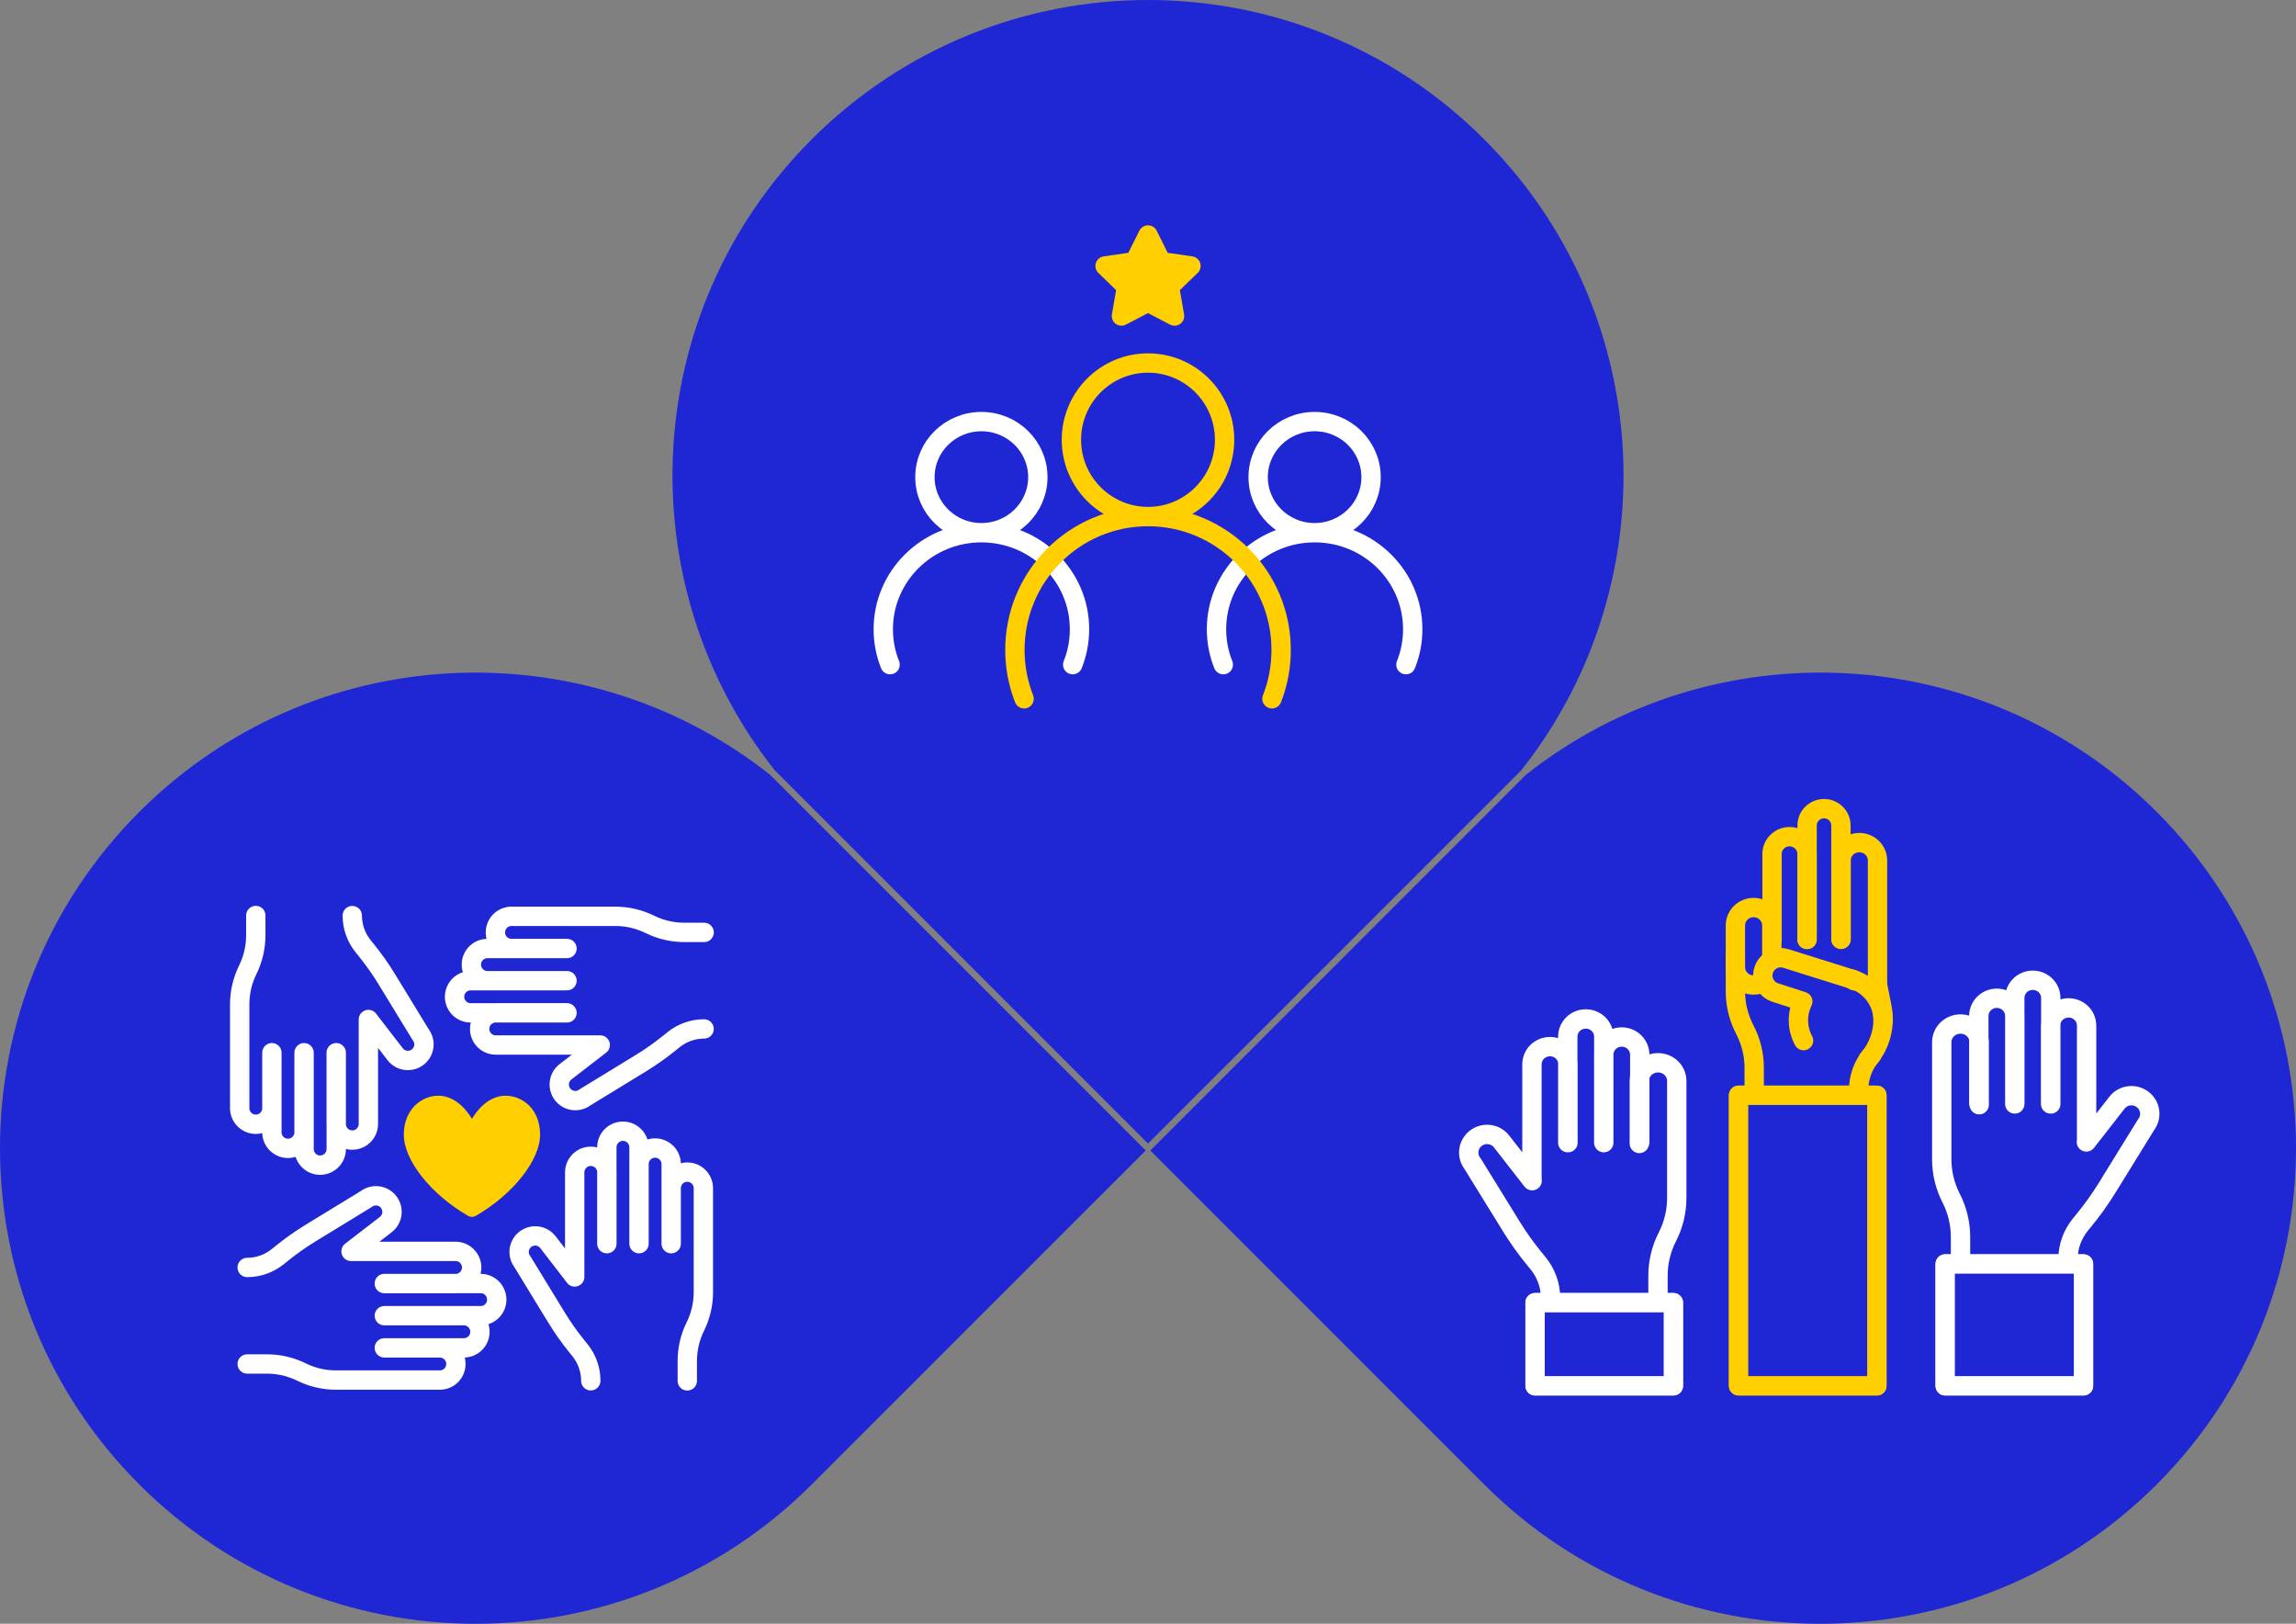 <?xml version="1.0" encoding="UTF-8"?> <svg xmlns="http://www.w3.org/2000/svg" id="Layer_1" data-name="Layer 1" viewBox="0 0 479.49 339.05"><rect x="0" y="0" width="479.49" height="339.05" fill="#808080" stroke="none"/><path d="M479.49,239.74c0,25.42-9.7,50.84-29.09,70.22-19.39,19.38-44.81,29.09-70.22,29.09s-50.84-9.7-70.22-29.09l-69.73-69.73,78.41-78.43c38.98-30.85,95.75-28.28,131.76,7.72,19.38,19.39,29.09,44.81,29.09,70.22Z" fill="#1f26d4" stroke-width="0"></path><path d="M239.27,240.23l-69.75,69.73c-19.38,19.38-44.8,29.09-70.22,29.09s-50.81-9.7-70.21-29.09S0,265.16,0,239.74s9.7-50.83,29.1-70.22c36-36,92.77-38.57,131.75-7.72l78.43,78.43Z" fill="#1f26d4" stroke-width="0"></path><path d="M339.05,99.3c0,21.79-7.13,43.59-21.39,61.58l-77.92,77.9-77.94-77.94c-30.85-38.98-28.28-95.75,7.72-131.75C188.92,9.7,214.34,0,239.74,0s50.84,9.7,70.22,29.1c19.38,19.39,29.09,44.8,29.09,70.21Z" fill="#1f26d4" stroke-width="0"></path><path d="M126.74,259.68v-14.88c0-1.85-1.5-3.36-3.36-3.36h0c-1.85,0-3.36,1.5-3.36,3.36v21.83M120.02,266.62l-5.59-7.25c-1.13-1.47-3.24-1.74-4.71-.61h0c-1.47,1.13-1.74,3.24-.61,4.71l7.12,11.65c1.26,2.06,2.66,4.04,4.18,5.92l.7.87c1.47,1.81,2.27,4.07,2.27,6.4h0M133.45,259.68v-20.12c0-1.85-1.5-3.36-3.36-3.36h0c-1.85,0-3.36,1.5-3.36,3.36v20.12M140.17,259.68v-16.61c0-1.85-1.5-3.36-3.36-3.36h0c-1.85,0-3.36,1.5-3.36,3.36v16.61M140.17,259.68v-11.58c0-1.85,1.5-3.36,3.36-3.36h0c1.85,0,3.36,1.5,3.36,3.36v21.69c0,2.49-.57,4.96-1.68,7.2h0c-1.11,2.24-1.68,4.7-1.68,7.2v4.14M118.41,211.48h-14.88c-1.85,0-3.36,1.5-3.36,3.36h0c0,1.85,1.5,3.36,3.36,3.36h21.81M125.35,218.2l-7.25,5.59c-1.47,1.13-1.74,3.24-.61,4.71h0c1.13,1.47,3.24,1.74,4.71.61l11.65-7.12c2.06-1.26,4.04-2.66,5.92-4.18l.87-.7c1.81-1.47,4.07-2.27,6.4-2.27h0M118.41,204.77h-20.12c-1.85,0-3.36,1.5-3.36,3.36h0c0,1.85,1.5,3.36,3.36,3.36h20.12M118.41,198.05h-16.61c-1.85,0-3.36,1.5-3.36,3.36h0c0,1.85,1.5,3.36,3.36,3.36h16.61M118.41,198.05h-11.59c-1.85,0-3.36-1.5-3.36-3.36h0c0-1.85,1.5-3.36,3.36-3.36h21.69c2.5,0,4.96.58,7.2,1.68h0c2.24,1.1,4.7,1.68,7.2,1.68h4.14M70.21,219.81v14.88c0,1.85,1.5,3.36,3.36,3.36h0c1.85,0,3.36-1.5,3.36-3.36v-21.82M76.93,212.87l5.59,7.25c1.13,1.47,3.24,1.74,4.71.61h0c1.47-1.13,1.74-3.24.61-4.71l-7.12-11.65c-1.26-2.06-2.66-4.04-4.18-5.92l-.7-.87c-1.47-1.81-2.27-4.07-2.27-6.4h0M63.5,219.81v20.12c0,1.85,1.5,3.36,3.36,3.36h0c1.85,0,3.36-1.5,3.36-3.36v-20.12M56.78,219.81v16.61c0,1.85,1.5,3.36,3.36,3.36h0c1.85,0,3.36-1.5,3.36-3.36v-16.61M56.78,219.81v11.58c0,1.85-1.5,3.36-3.36,3.36h0c-1.85,0-3.36-1.5-3.36-3.36v-21.69c0-2.49.57-4.96,1.68-7.2h0c1.1-2.24,1.68-4.7,1.68-7.2v-4.14M80.26,268.01h14.88c1.85,0,3.36-1.5,3.36-3.36h0c0-1.85-1.5-3.36-3.36-3.36h-21.83M73.31,261.29l7.25-5.59c1.47-1.13,1.74-3.24.61-4.71h0c-1.13-1.47-3.24-1.74-4.71-.61l-11.65,7.12c-2.06,1.26-4.04,2.66-5.92,4.18l-.87.7c-1.81,1.47-4.07,2.27-6.4,2.27h0M80.26,274.72h20.12c1.85,0,3.36-1.5,3.36-3.36h0c0-1.85-1.5-3.36-3.36-3.36h-20.12M80.26,281.44h16.61c1.85,0,3.36-1.5,3.36-3.36h0c0-1.85-1.5-3.36-3.36-3.36h-16.61M80.26,281.44h11.59c1.85,0,3.36,1.5,3.36,3.36h0c0,1.85-1.5,3.36-3.36,3.36h-21.69c-2.5,0-4.96-.57-7.2-1.68h0c-2.24-1.1-4.7-1.68-7.2-1.68h-4.14" fill="none" stroke="#fff" stroke-linecap="round" stroke-linejoin="round" stroke-width="4.04"></path><path d="M84.33,236.91c0,5.35,5.65,12.48,13.44,16.97.49.28,1.09.28,1.58,0,7.79-4.49,13.44-11.62,13.44-16.97s-3.71-8.12-7.2-8.12c-2.95,0-5.4,2.11-7.03,4.81-1.63-2.7-4.08-4.81-7.03-4.81-3.49,0-7.2,2.85-7.2,8.12" fill="#ffcf00" stroke-width="0"></path><path d="M216.74,99.63c0,6.41-5.28,11.6-11.79,11.6s-11.79-5.19-11.79-11.6,5.28-11.6,11.79-11.6,11.79,5.19,11.79,11.6h0ZM185.88,138.78c-.92-2.29-1.42-4.78-1.42-7.39,0-11.13,9.17-20.16,20.49-20.16s20.49,9.03,20.49,20.16c0,2.61-.5,5.1-1.42,7.39M286.33,99.63c0,6.41-5.28,11.6-11.79,11.6s-11.79-5.19-11.79-11.6,5.28-11.6,11.79-11.6,11.79,5.19,11.79,11.6h0ZM255.47,138.78c-.92-2.29-1.42-4.78-1.42-7.39,0-11.13,9.17-20.16,20.49-20.16s20.49,9.03,20.49,20.16c0,2.61-.5,5.1-1.42,7.39" fill="none" stroke="#fff" stroke-linecap="round" stroke-linejoin="round" stroke-width="4.04"></path><path d="M255.74,91.83c0,8.85-7.16,16.03-15.99,16.03s-16-7.18-16-16.03,7.16-16.03,16-16.03,15.99,7.18,15.99,16.03h0ZM213.87,145.91c-1.24-3.16-1.92-6.6-1.92-10.2,0-15.38,12.44-27.85,27.8-27.85s27.8,12.47,27.8,27.85c0,3.6-.68,7.04-1.92,10.2" fill="none" stroke="#ffcf00" stroke-linecap="round" stroke-linejoin="round" stroke-width="4.04"></path><polygon points="239.75 49.07 242.52 54.64 248.72 55.53 244.23 59.87 245.29 65.99 239.75 63.1 234.2 65.99 235.26 59.87 230.78 55.53 236.97 54.64 239.75 49.07 239.75 49.07" fill="#ffcf00" stroke-width="0"></polygon><polygon points="239.75 49.07 242.52 54.64 248.72 55.53 244.23 59.87 245.29 65.99 239.75 63.1 234.2 65.99 235.26 59.87 230.78 55.53 236.97 54.64 239.75 49.07 239.75 49.07" fill="none" stroke="#ffcf00" stroke-linecap="round" stroke-linejoin="round" stroke-width="4.04"></polygon><path d="M327.45,238.59v-16.36c0-2.04-1.68-3.69-3.76-3.69h0c-2.07,0-3.76,1.65-3.76,3.69v23.99M319.97,246.53l-6.38-8.18c-1.29-1.66-3.7-1.97-5.37-.69h0c-1.68,1.28-1.99,3.66-.69,5.32l8.12,13.15c1.44,2.33,3.03,4.56,4.77,6.68l.8.98c1.67,2.05,2.59,4.6,2.59,7.23h0v12.5M334.93,238.59v-22.14c0-2.04-1.68-3.69-3.76-3.69h0c-2.07,0-3.76,1.65-3.76,3.69v22.14M342.44,238.52v-18.29c0-2.04-1.68-3.7-3.76-3.7h0c-2.08,0-3.76,1.66-3.76,3.7v18.29M342.35,238.76v-13.06c0-2.09,1.75-3.79,3.91-3.79h0c2.16,0,3.91,1.7,3.91,3.79v24.45c0,2.81-.67,5.59-1.96,8.11h0c-1.29,2.52-1.96,5.3-1.96,8.11v17.16" fill="none" stroke="#fff" stroke-linecap="round" stroke-linejoin="round" stroke-width="4.04"></path><polygon points="349.46 289.36 320.58 289.36 320.58 272.01 349.46 272.01 349.46 289.36 349.46 289.36" fill="#fff" stroke-width="0"></polygon><polygon points="349.46 289.36 320.58 289.36 320.58 272.01 349.46 272.01 349.46 289.36 349.46 289.36" fill="none" stroke="#fff" stroke-linecap="round" stroke-linejoin="round" stroke-width="4.04"></polygon><polygon points="349.46 289.36 320.58 289.36 320.58 272.01 349.46 272.01 349.46 289.36 349.46 289.36" fill="#1f26d4" stroke-width="0"></polygon><path d="M349.46,289.36h-28.88v-17.36h28.88v17.36h0ZM428.24,230.5v-16.36c0-2.04,1.68-3.69,3.76-3.69h0c2.07,0,3.76,1.65,3.76,3.69v23.99M435.71,238.44l6.38-8.18c1.29-1.66,3.7-1.97,5.37-.69h0c1.68,1.28,1.99,3.66.69,5.32l-8.12,13.15c-1.44,2.33-3.03,4.56-4.77,6.68l-.8.98c-1.67,2.05-2.59,4.6-2.59,7.23h0v20.59M420.76,230.51v-22.14c0-2.04,1.68-3.69,3.76-3.69h0c2.07,0,3.76,1.65,3.76,3.69v22.14M413.25,230.43v-18.29c0-2.04,1.68-3.7,3.76-3.7h0c2.08,0,3.76,1.66,3.76,3.7v18.29M413.33,230.67v-13.06c0-2.09-1.75-3.79-3.91-3.79h0c-2.16,0-3.91,1.7-3.91,3.79v24.45c0,2.81.67,5.59,1.96,8.11h0c1.29,2.52,1.96,5.3,1.96,8.11v25.24" fill="none" stroke="#fff" stroke-linecap="round" stroke-linejoin="round" stroke-width="4.04"></path><polygon points="406.23 289.36 435.11 289.36 435.11 263.92 406.23 263.92 406.23 289.36 406.23 289.36" fill="#fff" stroke-width="0"></polygon><polygon points="406.23 289.36 435.11 289.36 435.11 263.92 406.23 263.92 406.23 289.36 406.23 289.36" fill="none" stroke="#fff" stroke-linecap="round" stroke-linejoin="round" stroke-width="4.04"></polygon><polygon points="406.23 289.36 435.11 289.36 435.11 263.92 406.23 263.92 406.23 289.36 406.23 289.36" fill="#1f26d4" stroke-width="0"></polygon><polygon points="406.23 289.36 435.11 289.36 435.11 263.92 406.23 263.92 406.23 289.36 406.23 289.36" fill="none" stroke="#fff" stroke-linecap="round" stroke-linejoin="round" stroke-width="4.04"></polygon><polygon points="363.08 289.36 391.96 289.36 391.96 228.7 363.08 228.7 363.08 289.36 363.08 289.36" fill="#41b6e6" stroke-width="0"></polygon><polygon points="363.08 289.36 391.96 289.36 391.96 228.7 363.08 228.7 363.08 289.36 363.08 289.36" fill="none" stroke="#ffcf00" stroke-linecap="round" stroke-linejoin="round" stroke-width="4.04"></polygon><polygon points="363.08 289.36 391.96 289.36 391.96 228.7 363.08 228.7 363.08 289.36 363.08 289.36" fill="#1f26d4" stroke-width="0"></polygon><polygon points="363.08 289.36 391.96 289.36 391.96 228.7 363.08 228.7 363.08 289.36 363.08 289.36" fill="none" stroke="#ffcf00" stroke-linecap="round" stroke-linejoin="round" stroke-width="4.04"></polygon><path d="M384.49,196.08v-16.43c0-2.05,1.7-3.71,3.8-3.71h0c2.1,0,3.8,1.66,3.8,3.71v25.66" fill="#1f26d4" stroke-width="0"></path><path d="M384.49,196.08v-16.43c0-2.05,1.7-3.71,3.8-3.71h0c2.1,0,3.8,1.66,3.8,3.71v25.66" fill="none" stroke="#ffcf00" stroke-linecap="round" stroke-linejoin="round" stroke-width="4.04"></path><path d="M391.98,205.07l1.04,5.21c.77,3.88-.26,7.88-2.9,10.94" fill="#1f26d4" stroke-width="0"></path><path d="M391.98,205.07l1.04,5.21c.77,3.88-.26,7.88-2.9,10.94" fill="none" stroke="#ffcf00" stroke-linecap="round" stroke-linejoin="round" stroke-width="4.04"></path><path d="M377.39,196.15v-23.78c0-1.94,1.58-3.52,3.53-3.52h0c1.95,0,3.54,1.58,3.54,3.52v23.78" fill="#1f26d4" stroke-width="0"></path><path d="M377.39,196.15v-23.78c0-1.94,1.58-3.52,3.53-3.52h0c1.95,0,3.54,1.58,3.54,3.52v23.78" fill="none" stroke="#ffcf00" stroke-linecap="round" stroke-linejoin="round" stroke-width="4.04"></path><path d="M370.07,196.15v-17.84c0-1.99,1.63-3.61,3.65-3.61h0c2.01,0,3.65,1.61,3.65,3.61v17.84" fill="#1f26d4" stroke-width="0"></path><path d="M370.07,196.15v-17.84c0-1.99,1.63-3.61,3.65-3.61h0c2.01,0,3.65,1.61,3.65,3.61v17.84" fill="none" stroke="#ffcf00" stroke-linecap="round" stroke-linejoin="round" stroke-width="4.04"></path><path d="M366.34,227.52v-4.58c0-2.76-.67-5.48-1.96-7.95h0c-1.29-2.47-1.96-5.19-1.96-7.95v-7.36" fill="#1f26d4" stroke-width="0"></path><path d="M366.34,227.52v-4.58c0-2.76-.67-5.48-1.96-7.95h0c-1.29-2.47-1.96-5.19-1.96-7.95v-7.36M369.83,199.55v-3.64" fill="none" stroke="#ffcf00" stroke-linecap="round" stroke-linejoin="round" stroke-width="4.04"></path><path d="M388.16,227.52h0c0-2.64.96-5.2,2.72-7.25" fill="#1f26d4" stroke-width="0"></path><path d="M388.16,227.52h0c0-2.64.96-5.2,2.72-7.25M387.26,204.79l-.53-.33" fill="none" stroke="#ffcf00" stroke-linecap="round" stroke-linejoin="round" stroke-width="4.04"></path><path d="M393.26,213.1c0-3.99-2.61-7.37-6.23-8.56-.1-.03-.2-.06-.3-.09" fill="#1f26d4" stroke-width="0"></path><path d="M393.26,213.1c0-3.99-2.61-7.37-6.23-8.56-.1-.03-.2-.06-.3-.09" fill="none" stroke="#ffcf00" stroke-linecap="round" stroke-linejoin="round" stroke-width="4.04"></path><path d="M366.22,205.67h0c-2.1,0-3.8-1.67-3.8-3.73v-8.71c0-2.06,1.7-3.73,3.8-3.73h0c2.1,0,3.8,1.67,3.8,3.73v8.71c0,2.06-1.7,3.73-3.8,3.73h0Z" fill="#1f26d4" stroke-width="0"></path><path d="M366.22,205.67h0c-2.1,0-3.8-1.67-3.8-3.73v-8.71c0-2.06,1.7-3.73,3.8-3.73h0c2.1,0,3.8,1.67,3.8,3.73v8.71c0,2.06-1.7,3.73-3.8,3.73h0Z" fill="none" stroke="#ffcf00" stroke-linecap="round" stroke-linejoin="round" stroke-width="4.04"></path><path d="M376.65,217.28c-.68-1.26-1.07-2.7-1.07-4.23,0-1.42.33-2.75.91-3.94l-5.76-1.87c-.7-.22-1.29-.64-1.73-1.17h0c-.78-.95-1.09-2.26-.68-3.52.51-1.58,1.97-2.58,3.54-2.58h.03c.38,0,.75.05,1.11.18l13.97,4.38" fill="#1f26d4" stroke-width="0"></path><path d="M376.65,217.28c-.68-1.26-1.07-2.7-1.07-4.23,0-1.42.33-2.75.91-3.94l-5.76-1.87c-.7-.22-1.29-.64-1.73-1.17h0c-.78-.95-1.09-2.26-.68-3.52.51-1.58,1.97-2.58,3.54-2.58h.03c.38,0,.75.05,1.11.18l13.97,4.38" fill="none" stroke="#ffcf00" stroke-linecap="round" stroke-linejoin="round" stroke-width="4.04"></path></svg> 